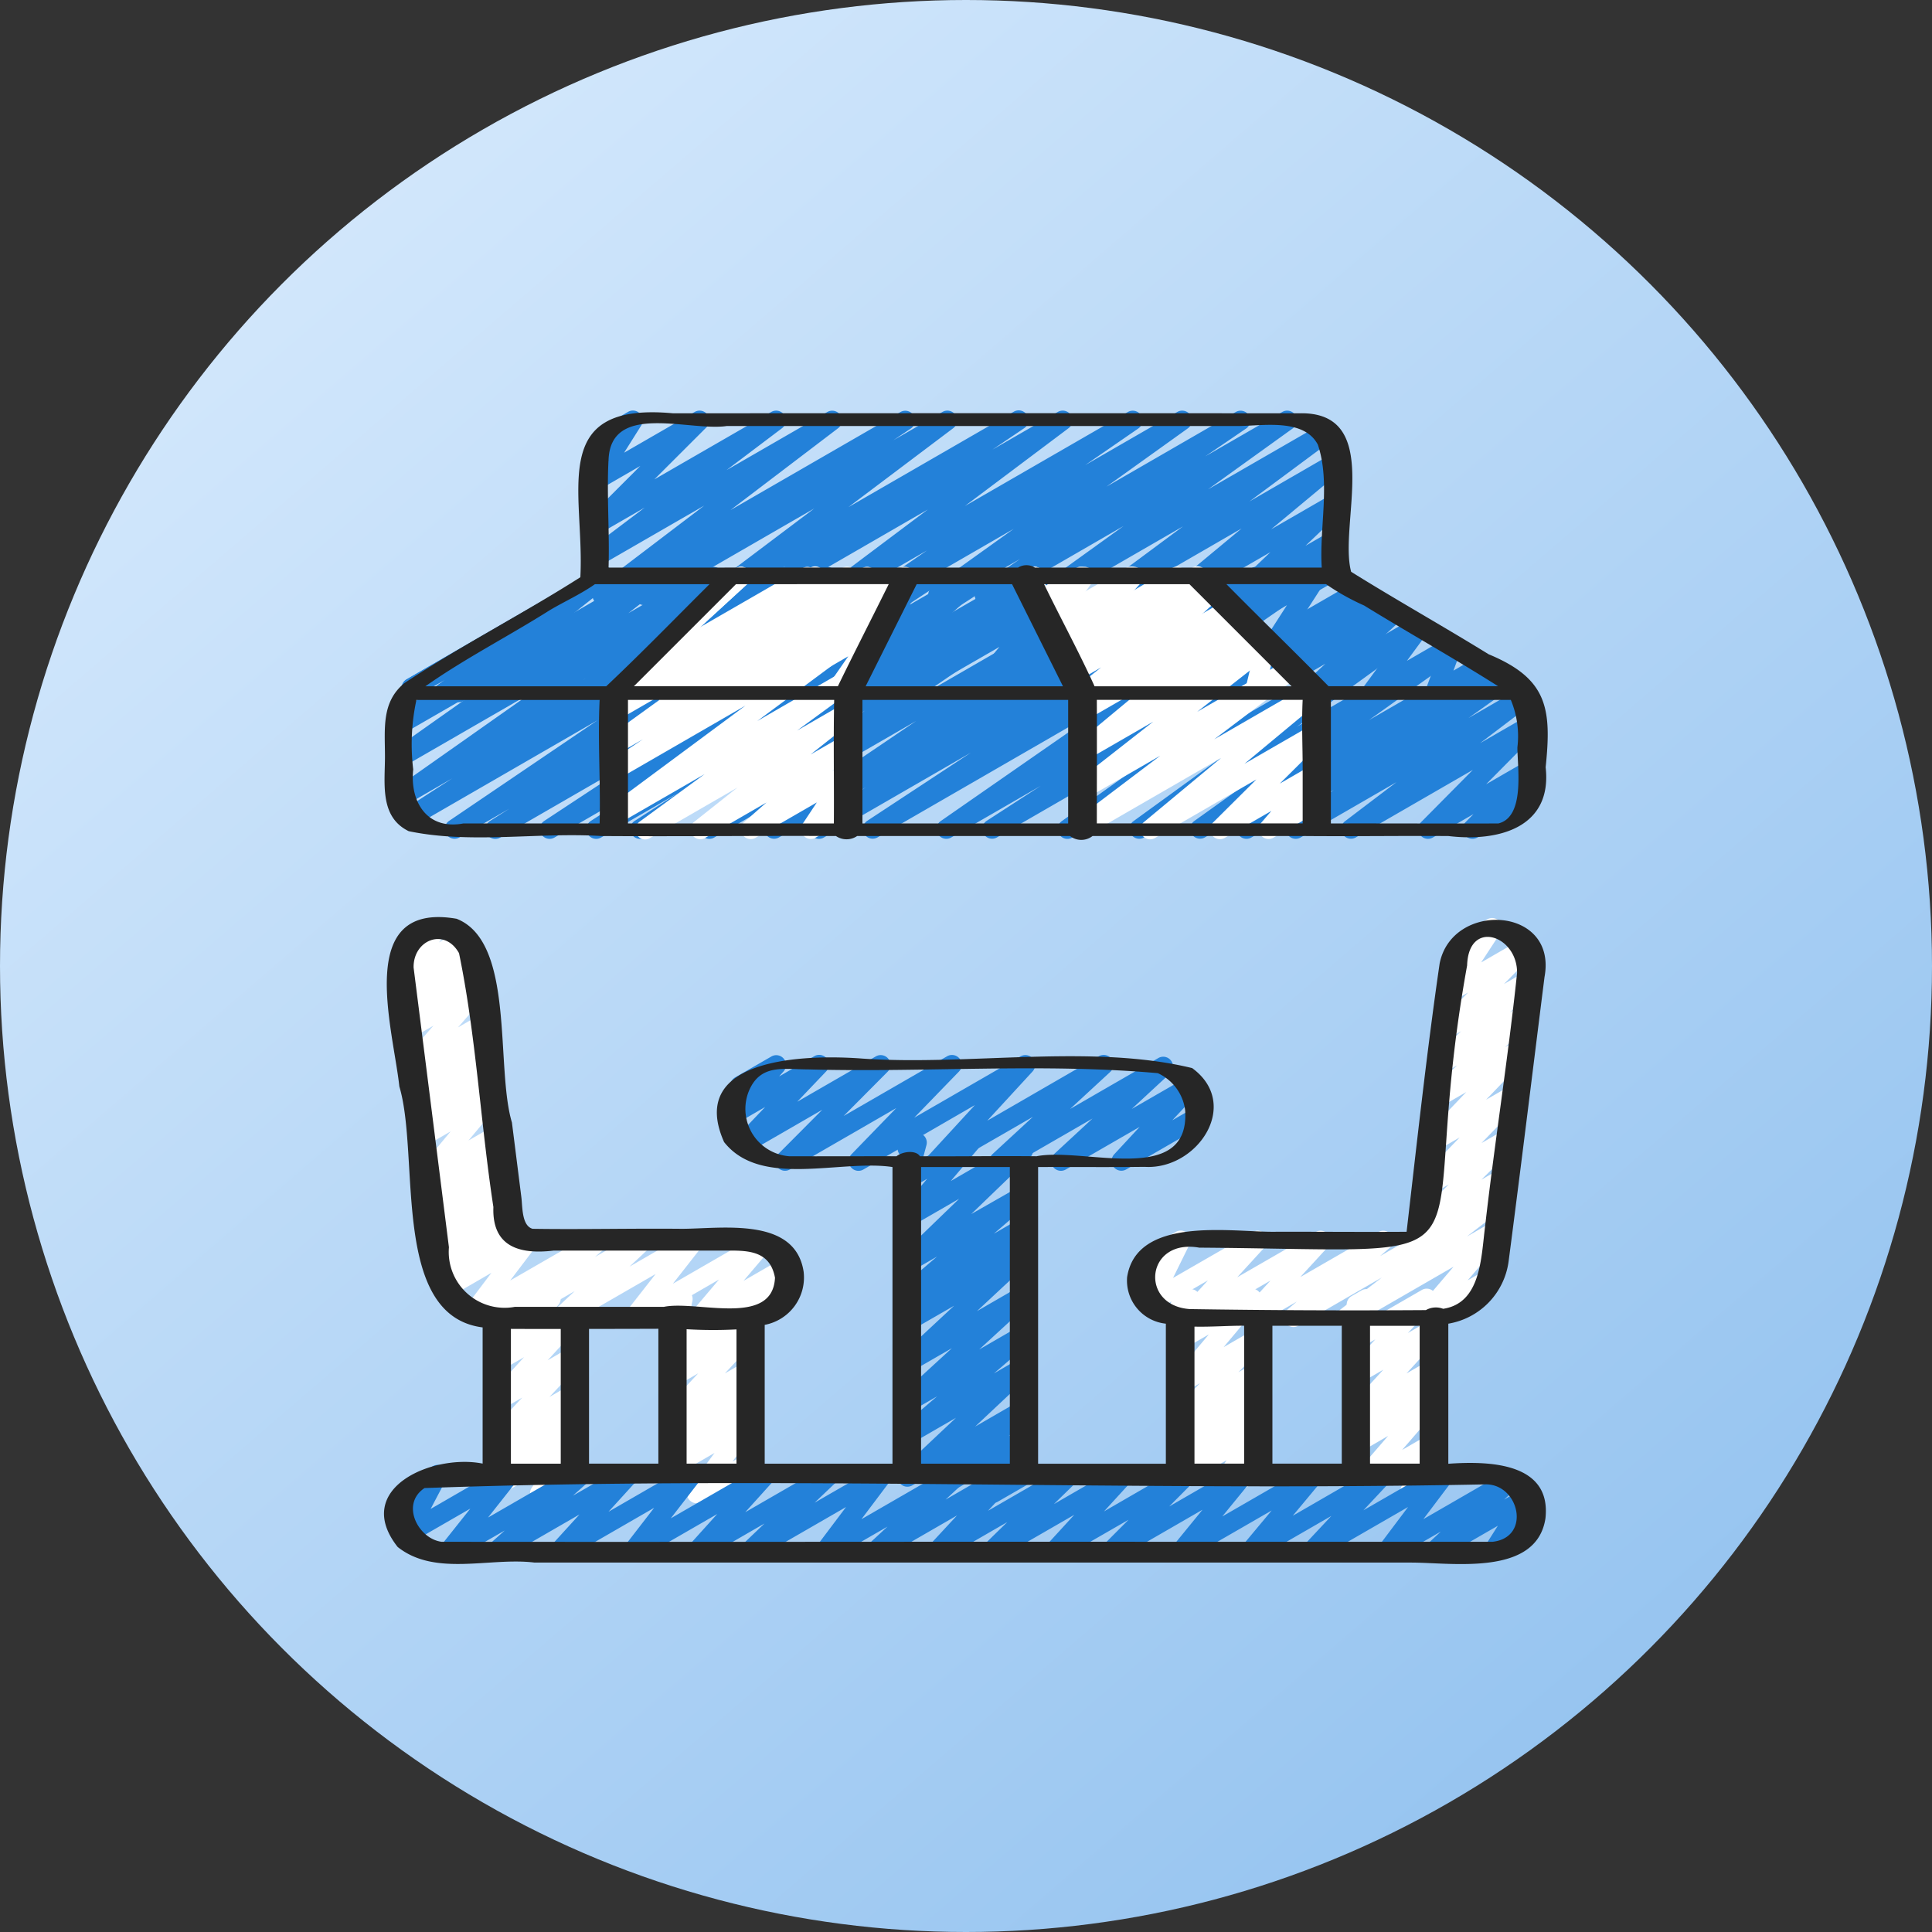 <svg xmlns="http://www.w3.org/2000/svg" width="74" height="74" fill="none" viewBox="0 0 74 74"><rect x="0" y="0" width="74" height="74" fill="#333333" stroke="none"/><circle cx="37" cy="37" r="37" fill="url(#a)"/><g clip-path="url(#b)"><path fill="#fff" d="M20.675 57.57a.374.374 0 0 1-.311-.58l.453-.684-1.582.913a.374.374 0 0 1-.435-.603l.305-.271a.374.374 0 0 1-.303-.65l.26-.225a.42.42 0 0 1-.306-.142.374.374 0 0 1 .02-.488l1.226-1.309-.767.443a.374.374 0 0 1-.462-.576l1.3-1.415-.835.481a.374.374 0 0 1-.471-.566l.64-.748-.169.097a.374.374 0 0 1-.542-.439l.166-.515a.374.374 0 0 1 .002-.646l.378-.218a.374.374 0 0 1 .543.438l-.08.247 1.21-.699a.374.374 0 0 1 .472.566l-.641.75 1.066-.616a.374.374 0 0 1 .462.576l-1.299 1.412.84-.485a.374.374 0 0 1 .46.58l-1.23 1.309.77-.445a.374.374 0 0 1 .434.605l-.257.224a.373.373 0 0 1 .262.654l-.303.27a.38.38 0 0 1 .33.113.374.374 0 0 1 .039.463l-.457.688a.374.374 0 0 1 .337.667l-1.338.774a.37.37 0 0 1-.187.05M26.685 57.577a.373.373 0 0 1-.3-.598l.983-1.327-1.403.81a.374.374 0 0 1-.438-.598l.384-.349a.374.374 0 0 1-.385-.626l.398-.361a.38.38 0 0 1-.438-.111.374.374 0 0 1 .02-.489l1.237-1.326-.778.449a.374.374 0 0 1-.449-.592l.795-.774-.347.2a.374.374 0 0 1-.553-.4l.242-1.162a.374.374 0 0 1-.064-.676l.379-.219a.374.374 0 0 1 .553.4l-.207.992 2.223-1.283a.374.374 0 0 1 .449.591l-.795.774.351-.202a.373.373 0 0 1 .46.578l-1.238 1.327.782-.45a.374.374 0 0 1 .439.6l-.396.36a.374.374 0 0 1 .398.62l-.383.348a.374.374 0 0 1 .436.571l-.983 1.326.5-.287a.374.374 0 0 1 .543.437l-.167.523q.088.05.137.137a.373.373 0 0 1-.137.51l-.378.219a.374.374 0 0 1-.543-.438l.081-.255-1.221.706a.37.37 0 0 1-.187.045M53.972 57.566a.375.375 0 0 1-.337-.537l.406-.829-1.9 1.097a.374.374 0 0 1-.47-.568l1.496-1.73-1.03.599a.374.374 0 0 1-.445-.593l.723-.696-.278.161a.374.374 0 0 1-.463-.576l1.31-1.431-.847.49a.373.373 0 0 1-.46-.58l1.002-1.073-.535.308a.375.375 0 0 1-.54-.199.37.37 0 0 1-.01-.215l.218-.882a.373.373 0 0 1-.042-.669l.379-.218a.38.38 0 0 1 .412.025.38.38 0 0 1 .138.389l-.169.683 1.93-1.114a.374.374 0 0 1 .46.579l-.995 1.07.795-.459a.375.375 0 0 1 .463.577l-1.31 1.43.85-.491a.374.374 0 0 1 .45.592l-.726.697.284-.164a.373.373 0 0 1 .47.569l-1.496 1.728 1.034-.598a.375.375 0 0 1 .523.487l-.418.854a.374.374 0 0 1 .274.688l-.95.548a.4.4 0 0 1-.197.051M46.585 57.571a.373.373 0 0 1-.311-.582l.708-1.06-1.57.908a.374.374 0 0 1-.445-.598l.677-.643-.233.133a.374.374 0 0 1-.448-.593l.751-.724-.306.176a.374.374 0 0 1-.452-.587l1.007-1.02-.555.319a.374.374 0 0 1-.474-.564l1.366-1.623-.89.513a.375.375 0 0 1-.55-.412l.22-.898a.373.373 0 0 1-.044-.673l.38-.218a.374.374 0 0 1 .549.412l-.171.703 1.964-1.133a.374.374 0 0 1 .474.564l-1.364 1.628 1.121-.647a.374.374 0 0 1 .453.587l-1.008 1.02.558-.322a.374.374 0 0 1 .45.593l-.753.725.31-.178a.374.374 0 0 1 .448.598l-.673.643.234-.135a.374.374 0 0 1 .498.531l-.709 1.06.216-.123a.374.374 0 0 1 .373.647l-1.615.923a.37.37 0 0 1-.186.05"/><path fill="#2381D9" d="M35.578 57.578a.375.375 0 0 1-.247-.655l.827-.729-1.215.7a.374.374 0 0 1-.443-.597l2.117-1.993-1.674.968a.374.374 0 0 1-.43-.607l1.38-1.182-.95.548a.374.374 0 0 1-.44-.598l1.956-1.795-1.516.875a.374.374 0 0 1-.442-.598l2.043-1.903-1.6.922a.374.374 0 0 1-.422-.615l.687-.553-.266.15a.373.373 0 0 1-.43-.608l1.376-1.178-.946.546a.374.374 0 0 1-.448-.593l2.243-2.168-1.8 1.04a.374.374 0 0 1-.473-.566l1.047-1.238-.575.331a.373.373 0 0 1-.547-.42l.2-.743a.374.374 0 0 1-.027-.66l.374-.218a.373.373 0 0 1 .548.42l-.14.524 1.645-.952a.374.374 0 0 1 .473.566l-1.047 1.238L39 43.741a.374.374 0 0 1 .45.593L37.2 46.502l1.814-1.035a.374.374 0 0 1 .43.607l-1.376 1.179.949-.548a.374.374 0 0 1 .42.615l-.687.554.267-.154a.374.374 0 0 1 .442.598l-2.04 1.902 1.601-.925a.374.374 0 0 1 .44.598l-1.954 1.795 1.517-.876a.374.374 0 0 1 .43.608l-1.382 1.184.954-.552a.374.374 0 0 1 .443.599l-2.118 1.99 1.677-.968a.375.375 0 0 1 .435.604l-.828.73.395-.225a.374.374 0 0 1 .511.507l-.507.897a.374.374 0 0 1 .37.65l-1.182.681a.373.373 0 0 1-.513-.508l.506-.897-2.452 1.416a.37.37 0 0 1-.185.05M23.067 23.18a.374.374 0 0 1-.224-.673l4.13-3.141-4 2.307a.374.374 0 0 1-.412-.622l2.133-1.61-1.72.993a.374.374 0 0 1-.448-.588l2-2-1.55.897a.373.373 0 0 1-.504-.523l.66-1.047a.374.374 0 0 1-.315-.673l1.238-.724a.37.37 0 0 1 .456.064.37.37 0 0 1 .048.46l-.654 1.039 2.708-1.563a.374.374 0 0 1 .45.588l-2 1.998 4.483-2.586a.374.374 0 0 1 .413.621l-2.133 1.611 3.87-2.232a.374.374 0 0 1 .413.62l-4.13 3.142 6.52-3.762a.374.374 0 0 1 .395.633l-.677.454 1.885-1.087a.374.374 0 0 1 .412.622l-4.019 3.027 6.325-3.65a.374.374 0 0 1 .397.634l-1.203.812 2.506-1.445a.374.374 0 0 1 .412.622l-3.974 2.984 6.25-3.606a.374.374 0 0 1 .4.63l-2.042 1.408 3.532-2.038a.374.374 0 0 1 .405.627L42.38 18.64l4.96-2.864a.374.374 0 0 1 .397.632l-1.575 1.073 2.957-1.705a.374.374 0 0 1 .405.627l-3.258 2.343 4.32-2.491a.374.374 0 0 1 .41.623l-3.141 2.33 3.121-1.803a.374.374 0 0 1 .426.611l-2.715 2.258 2.294-1.324c.08-.049.174-.066.265-.049a.374.374 0 0 1 .184.643l-1.428 1.362.986-.568a.375.375 0 0 1 .48.556l-.464.584a.374.374 0 0 1 .363.653l-1.694.974a.374.374 0 0 1-.48-.556l.464-.582-1.976 1.14a.374.374 0 0 1-.449-.594l1.427-1.364-3.394 1.96a.374.374 0 0 1-.426-.611l2.718-2.257-4.973 2.873a.374.374 0 0 1-.41-.624l3.14-2.33-5.123 2.956a.374.374 0 0 1-.406-.628l3.254-2.343-5.148 2.973a.374.374 0 0 1-.397-.633l1.577-1.075-2.962 1.71a.374.374 0 0 1-.404-.628l3.125-2.237-4.964 2.866a.373.373 0 0 1-.4-.631l2.044-1.41-3.538 2.042a.374.374 0 0 1-.411-.622l3.976-2.985-6.253 3.61a.374.374 0 0 1-.396-.634l1.201-.812-2.508 1.447a.374.374 0 0 1-.411-.622l4.017-3.028-6.328 3.652a.374.374 0 0 1-.396-.634l.68-.455-1.89 1.09a.37.37 0 0 1-.185.05"/><path fill="#2381D9" d="M18.99 59.803a.374.374 0 0 1-.249-.653l.593-.53-1.962 1.13a.373.373 0 0 1-.48-.555l1.122-1.412-2.266 1.307a.374.374 0 0 1-.518-.498l.599-1.139-.118.068a.374.374 0 0 1-.374-.647l1.238-.714a.373.373 0 0 1 .518.498l-.599 1.138 2.832-1.636a.374.374 0 0 1 .48.556l-1.114 1.41 3.41-1.967a.373.373 0 0 1 .436.598l-.593.53 1.962-1.126a.374.374 0 0 1 .463.575l-1.064 1.168 3.021-1.744a.373.373 0 0 1 .483.552l-1.118 1.444 3.46-1.995a.374.374 0 0 1 .464.573l-1.071 1.187 3.051-1.76c.08-.049.174-.066.265-.049a.374.374 0 0 1 .184.642l-.843.802 2.422-1.395a.374.374 0 0 1 .485.548l-1.114 1.48 3.515-2.029a.374.374 0 0 1 .44.599l-.733.68 2.212-1.279a.374.374 0 0 1 .461.578l-1.047 1.128L40.8 56.16a.374.374 0 0 1 .448.592l-.881.858 2.513-1.45a.374.374 0 0 1 .462.576l-1.056 1.154 2.992-1.73a.373.373 0 0 1 .452.588l-.946.952 2.671-1.541a.374.374 0 0 1 .476.56l-1.115 1.365 3.336-1.924a.373.373 0 0 1 .474.564l-1.11 1.333L52.8 56.16a.373.373 0 0 1 .46.58l-1.038 1.108 2.926-1.687a.373.373 0 0 1 .485.548l-1.115 1.478 3.182-1.837a.374.374 0 0 1 .442.599l-.53.49.708-.409a.374.374 0 0 1 .503.524l-.51.801a.374.374 0 0 1 .299.68l-1.238.715a.373.373 0 0 1-.502-.523l.5-.788L55.1 59.75a.374.374 0 0 1-.44-.598l.527-.49-1.883 1.088a.373.373 0 0 1-.485-.548l1.113-1.48-3.515 2.028a.373.373 0 0 1-.46-.579l1.038-1.108-2.924 1.687a.374.374 0 0 1-.474-.563l1.112-1.333-3.287 1.896a.373.373 0 0 1-.477-.56l1.115-1.365-3.334 1.925a.374.374 0 0 1-.45-.587l.95-.953-2.675 1.54a.374.374 0 0 1-.462-.576l1.059-1.154-3 1.73a.374.374 0 0 1-.448-.591l.88-.859-2.51 1.45a.374.374 0 0 1-.461-.577l1.047-1.128L33.7 59.75a.374.374 0 0 1-.442-.598l.736-.68-2.216 1.278a.374.374 0 0 1-.486-.548l1.114-1.48-3.515 2.028c-.08.049-.174.066-.265.049a.374.374 0 0 1-.184-.643l.84-.803-2.417 1.397a.374.374 0 0 1-.465-.573l1.072-1.187-3.051 1.76a.374.374 0 0 1-.483-.552l1.117-1.445-3.459 1.997a.374.374 0 0 1-.464-.575l1.064-1.168-3.02 1.743a.37.37 0 0 1-.187.053"/><path fill="#fff" d="M19.53 50.83a.374.374 0 0 1-.244-.657l.405-.349-1.374.794a.373.373 0 0 1-.489-.55l.994-1.315-1.598.925a.374.374 0 0 1-.448-.594l.265-.253-.099.056a.374.374 0 0 1-.439-.598l.198-.182a.375.375 0 0 1-.312-.641l.355-.336-.026.014a.374.374 0 0 1-.438-.598l.193-.176a.374.374 0 0 1-.304-.64l.407-.392-.08.047a.374.374 0 0 1-.474-.563l1.238-1.486-.95.55a.373.373 0 0 1-.45-.592l.494-.48-.169.097a.374.374 0 0 1-.448-.593l.47-.455-.145.084a.374.374 0 0 1-.438-.599l.191-.173a.38.38 0 0 1-.333-.135.374.374 0 0 1 .008-.484l1.111-1.27-.816.47a.374.374 0 0 1-.454-.585l.707-.72-.39.224a.373.373 0 0 1-.453-.584l.44-.449-.11.062a.374.374 0 0 1-.48-.553l.397-.513a.373.373 0 0 1-.117-.69l1.254-.725a.374.374 0 0 1 .482.552l-.25.323.8-.463a.374.374 0 0 1 .455.586l-.44.449.415-.239a.373.373 0 0 1 .453.587l-.704.718.394-.224a.374.374 0 0 1 .468.57l-1.11 1.271.814-.471a.374.374 0 0 1 .439.598l-.191.174a.373.373 0 0 1 .304.64l-.47.456.144-.084a.373.373 0 0 1 .45.592l-.494.48.168-.097a.373.373 0 0 1 .475.563l-1.237 1.48.95-.548c.08-.049.175-.066.266-.049a.374.374 0 0 1 .184.643l-.407.388.08-.045a.374.374 0 0 1 .437.598l-.193.177a.37.37 0 0 1 .345.15.374.374 0 0 1-.042.494l-.356.338.028-.016a.373.373 0 0 1 .439.598l-.194.177a.374.374 0 0 1 .32.639l-.263.252.516-.3a.374.374 0 0 1 .486.55l-.999 1.317 3.223-1.858a.374.374 0 0 1 .431.606l-.406.35 1.658-.956a.374.374 0 0 1 .443.598l-.777.727 2.296-1.324a.374.374 0 0 1 .481.554l-1.118 1.426 3.257-1.88a.374.374 0 0 1 .472.566l-1.021 1.202 1.476-.852a.374.374 0 0 1 .471.567l-.322.374a.45.45 0 0 1 .332.187.374.374 0 0 1-.137.51l-1.617.934a.374.374 0 0 1-.471-.566l.232-.271-1.453.837a.374.374 0 0 1-.471-.565l1.02-1.204-3.066 1.77a.374.374 0 0 1-.48-.555l1.117-1.426-3.433 1.98a.374.374 0 0 1-.442-.598l.777-.728-2.296 1.326a.37.37 0 0 1-.187.053M51.57 50.83a.375.375 0 0 1-.228-.673l1.587-1.227-3.2 1.848a.374.374 0 0 1-.43-.608l.37-.315-1.6.923a.374.374 0 0 1-.463-.576l1.057-1.153-2.991 1.729a.374.374 0 0 1-.468-.574l1.061-1.162-2.029 1.171a.375.375 0 0 1-.523-.49l.626-1.271-.219.126a.373.373 0 0 1-.571-.271.375.375 0 0 1 .197-.376l1.287-.744a.373.373 0 0 1 .523.49l-.626 1.271 3.056-1.76a.374.374 0 0 1 .463.575l-1.061 1.16 3.01-1.735a.374.374 0 0 1 .462.576l-1.056 1.151 2.995-1.727a.374.374 0 0 1 .43.607l-.369.316 4.495-2.594a.373.373 0 0 1 .416.619l-1.586 1.226 1.01-.582a.374.374 0 0 1 .47.566l-1.45 1.695.69-.4a.376.376 0 0 1 .525.13.37.37 0 0 1-.15.518l-2.586 1.495a.374.374 0 0 1-.47-.566l1.45-1.7-3.916 2.26a.37.37 0 0 1-.187.052"/><path fill="#fff" d="M54.409 47.336a.374.374 0 0 1-.264-.64l1.347-1.33-.688.397a.374.374 0 0 1-.456-.584l1.561-1.612-.892.514a.374.374 0 0 1-.456-.581l1.602-1.672-.93.536a.374.374 0 0 1-.443-.598l1.024-.962-.413.239a.374.374 0 0 1-.443-.598l1.006-.945-.398.23a.374.374 0 0 1-.449-.587l1.117-1.129-.482.278a.374.374 0 0 1-.5-.528l.747-1.148a.38.38 0 0 1-.41-.177.374.374 0 0 1 .135-.51l1.241-.716a.374.374 0 0 1 .5.528l-.733 1.122 1.537-.886a.374.374 0 0 1 .452.586l-1.116 1.128.793-.457a.374.374 0 0 1 .442.598l-1.007.946.4-.23a.374.374 0 0 1 .443.597l-1.025.964.415-.24a.374.374 0 0 1 .457.583l-1.603 1.67.929-.535a.374.374 0 0 1 .456.584l-1.56 1.611.892-.515a.373.373 0 0 1 .45.59l-1.347 1.328.703-.406a.37.37 0 0 1 .524.129.373.373 0 0 1-.15.518l-3.223 1.86a.4.4 0 0 1-.185.05"/><path fill="#2381D9" d="M38.277 44.847a.373.373 0 0 1-.255-.649l1.54-1.42-3.502 2.019a.374.374 0 0 1-.461-.577l1.741-1.893-4.27 2.468a.374.374 0 0 1-.456-.584l1.716-1.77-4.076 2.353a.374.374 0 0 1-.452-.587l1.692-1.7-2.837 1.638a.374.374 0 0 1-.458-.582l1.108-1.162-1.09.63a.375.375 0 0 1-.467-.572l.46-.518a.374.374 0 0 1-.053-.674l1.39-.802a.374.374 0 0 1 .466.572l-.17.192 1.345-.774a.373.373 0 0 1 .458.58l-1.11 1.164 3.02-1.742a.374.374 0 0 1 .448.587l-1.69 1.7 3.963-2.287a.374.374 0 0 1 .456.583l-1.716 1.77 4.078-2.353a.375.375 0 0 1 .461.576l-1.741 1.892 4.27-2.468a.374.374 0 0 1 .442.598l-1.54 1.421 3.384-1.953a.374.374 0 0 1 .44.598l-1.464 1.355 2.079-1.197a.373.373 0 0 1 .46.579l-.984 1.052.823-.475a.376.376 0 0 1 .524.128.374.374 0 0 1-.15.519l-2.966 1.712a.374.374 0 0 1-.46-.577l.978-1.055-2.829 1.633a.374.374 0 0 1-.44-.599l1.465-1.355-3.383 1.953a.37.37 0 0 1-.187.053M18.975 32.132a.373.373 0 0 1-.202-.69l.735-.467-1.918 1.105a.374.374 0 0 1-.396-.633l5.697-3.862-6.987 4.034a.373.373 0 0 1-.39-.637l1.813-1.173-1.81 1.047a.374.374 0 0 1-.402-.63l5.216-3.674-4.835 2.79a.374.374 0 0 1-.403-.628l3.145-2.222-2.742 1.582a.374.374 0 0 1-.407-.627l1.945-1.407-1.105.638a.374.374 0 0 1-.374-.647l7.404-4.274a.374.374 0 0 1 .407.627l-1.941 1.403 3.515-2.03a.374.374 0 0 1 .402.629l-3.15 2.225 4.948-2.852a.374.374 0 0 1 .402.629l-5.214 3.671 7.452-4.3a.374.374 0 0 1 .39.637l-1.814 1.174 3.141-1.812a.374.374 0 0 1 .396.633l-5.7 3.864 7.79-4.496a.374.374 0 0 1 .388.639l-.74.47 1.923-1.11a.374.374 0 0 1 .392.637l-4.103 2.703 5.784-3.34a.374.374 0 0 1 .39.638l-2.434 1.57 3.83-2.207a.374.374 0 0 1 .388.638l-1.654 1.061 2.945-1.7a.374.374 0 0 1 .496.129c.051.08.07.177.051.27a.37.37 0 0 1-.149.233l-6.171 4.23 8.428-4.866a.374.374 0 0 1 .397.633l-5.662 3.834 7.739-4.467a.374.374 0 0 1 .39.638l-2.008 1.292 3.343-1.93a.374.374 0 0 1 .392.636l-3.984 2.618 5.641-3.254a.373.373 0 0 1 .4.632l-6.563 4.555 8.052-4.649a.374.374 0 0 1 .39.637l-2.08 1.352 2.55-1.475a.373.373 0 0 1 .404.627l-5.839 4.182 6.854-3.957a.374.374 0 0 1 .407.626l-4.895 3.55 5.833-3.366a.373.373 0 0 1 .405.628l-3.478 2.486 4.212-2.43a.374.374 0 0 1 .399.63l-1.504 1.04 1.982-1.144a.374.374 0 0 1 .404.628l-1.683 1.197 2.008-1.16a.374.374 0 0 1 .413.622l-1.975 1.5 1.762-1.017a.374.374 0 0 1 .452.586l-1.984 2.005 1.532-.884a.373.373 0 0 1 .453.585l-.358.364a.37.37 0 0 1 .4.18.374.374 0 0 1-.136.51l-2.227 1.286a.375.375 0 0 1-.455-.586l.309-.313-1.557.898a.374.374 0 0 1-.453-.587l1.985-2.004-4.487 2.59a.374.374 0 0 1-.414-.62l1.975-1.5-3.675 2.122a.374.374 0 0 1-.404-.628l1.68-1.197-3.161 1.825a.374.374 0 0 1-.4-.631l1.502-1.038-2.89 1.669a.375.375 0 0 1-.405-.628l3.48-2.489-5.398 3.117a.374.374 0 0 1-.406-.626l4.893-3.55-7.231 4.176a.374.374 0 0 1-.405-.628l5.838-4.18-8.329 4.808a.374.374 0 0 1-.39-.637l2.078-1.346-3.44 1.986a.374.374 0 0 1-.4-.63l6.566-4.562-8.99 5.189a.374.374 0 0 1-.391-.636l3.98-2.618-5.637 3.254a.374.374 0 0 1-.39-.638l2.008-1.292-3.343 1.93a.374.374 0 0 1-.396-.633l5.659-3.833-7.736 4.466a.374.374 0 0 1-.399-.632l6.174-4.23-8.43 4.862a.374.374 0 0 1-.39-.638l1.646-1.058-2.934 1.696a.374.374 0 0 1-.39-.638l2.43-1.57-3.825 2.208a.374.374 0 0 1-.393-.636l4.114-2.71-5.796 3.346a.4.4 0 0 1-.187.052"/><path fill="#2381D9" d="M52.53 26.902a.374.374 0 0 1-.3-.598l.798-1.085-2.55 1.476a.374.374 0 0 1-.441-.599l.728-.673-.99.572a.375.375 0 0 1-.463-.575l1.06-1.168-1.483.856a.374.374 0 0 1-.501-.524l.904-1.403-1.479.854a.373.373 0 0 1-.502-.524l.214-.336-.362.21a.374.374 0 0 1-.506-.128l-.413-.673a.374.374 0 0 1-.291-.683l.237-.137a.374.374 0 0 1 .506.12l.409.664 1.373-.79a.375.375 0 0 1 .502.524l-.214.336 1.492-.86a.374.374 0 0 1 .5.523l-.904 1.402 2.215-1.278a.374.374 0 0 1 .464.574l-1.06 1.17 1.784-1.03a.374.374 0 0 1 .442.598l-.727.673 1.226-.709a.374.374 0 0 1 .488.545l-.797 1.085 1.542-.89a.374.374 0 0 1 .538.453l-.298.812.95-.55a.374.374 0 0 1 .548.422l-.05.191.266-.154a.374.374 0 1 1 .374.649l-1.047.604a.38.38 0 0 1-.415-.028.37.37 0 0 1-.133-.393l.051-.19-1.063.612a.374.374 0 0 1-.538-.453l.299-.81-2.193 1.265a.37.37 0 0 1-.19.05M17.568 26.897a.374.374 0 0 1-.233-.668l1.656-1.319-3.06 1.767a.375.375 0 0 1-.374-.646l7.404-4.274a.374.374 0 0 1 .42.616l-1.662 1.32 3.357-1.934a.374.374 0 0 1 .417.618l-1.427 1.11 2.992-1.728a.374.374 0 0 1 .439.598l-2.454 2.235a.374.374 0 0 1 .21.697l-2.695 1.555a.374.374 0 0 1-.439-.598l2.318-2.111-4.697 2.71a.374.374 0 0 1-.417-.62l1.428-1.11-2.996 1.73a.37.37 0 0 1-.187.052"/><path fill="#fff" d="M24.706 32.154a.375.375 0 0 1-.22-.673l2.504-1.831-3.266 1.885a.374.374 0 0 1-.41-.624l5.24-3.885-4.832 2.79a.374.374 0 0 1-.394-.635l1.299-.865-.907.524a.374.374 0 0 1-.406-.627l2.962-2.14-2.557 1.477a.374.374 0 0 1-.4-.63l.68-.473a.375.375 0 0 1-.335-.465.37.37 0 0 1 .11-.184l3.374-3.085a.37.37 0 0 1 .168-.442l.883-.513a.374.374 0 0 1 .44.599l-1.833 1.671 3.938-2.27a.374.374 0 0 1 .4.63l-.062.044 1.169-.673a.374.374 0 0 1 .406.627l-2.96 2.137 4.786-2.767a.374.374 0 0 1 .394.634l-1.297.864.255-.15a.374.374 0 0 1 .41.624l-5.24 3.89 3.623-2.095a.374.374 0 0 1 .407.625l-2.505 1.835 1.754-1.013a.374.374 0 0 1 .419.617L31.046 28.9l1.243-.717a.374.374 0 0 1 .433.605l-.854.747.425-.245a.374.374 0 0 1 .498.53l-.543.823.051-.03a.374.374 0 1 1 .374.647l-1.432.824a.374.374 0 0 1-.498-.53l.544-.819-2.349 1.355a.374.374 0 0 1-.433-.605l.853-.748-2.35 1.358a.374.374 0 0 1-.42-.616l1.658-1.314-3.353 1.936a.37.37 0 0 1-.187.053M44.056 32.148a.374.374 0 0 1-.24-.662l2.952-2.453-5.098 2.943a.373.373 0 0 1-.412-.622l3.185-2.41-2.773 1.602a.374.374 0 0 1-.418-.619l2.917-2.284-2.496 1.44a.374.374 0 0 1-.426-.611l2.693-2.235-2.269 1.31a.374.374 0 0 1-.44-.6l2.516-2.318-2.479 1.43a.374.374 0 0 1-.439-.598l1.465-1.337-1.547.893a.374.374 0 0 1-.445-.595l.473-.448-.427.246a.375.375 0 0 1-.496-.534l.315-.464-.247.142a.374.374 0 0 1-.559-.283l-.05-.458a.374.374 0 0 1-.16-.698l.29-.166a.374.374 0 0 1 .56.284l.042.388 1.167-.673a.373.373 0 0 1 .496.534l-.316.463 1.732-.999a.374.374 0 0 1 .444.598l-.472.45 1.807-1.052a.374.374 0 0 1 .44.598l-1.465 1.336 2.412-1.392a.374.374 0 0 1 .44.598l-2.515 2.319 3.165-1.828a.374.374 0 0 1 .426.611L45.11 26.23l3.245-1.87a.374.374 0 0 1 .417.618l-2.917 2.286 3.425-1.977a.374.374 0 0 1 .413.622l-3.187 2.41 3.683-2.126a.374.374 0 0 1 .425.612l-2.949 2.451 2.561-1.477a.374.374 0 0 1 .449.588l-1.655 1.646 1.21-.699c.077-.044.166-.06.253-.044a.374.374 0 0 1 .218.612l-.405.47a.374.374 0 0 1 .314.673l-1.834 1.06c-.077.043-.166.059-.253.043a.374.374 0 0 1-.218-.611l.393-.457-1.781 1.029a.373.373 0 0 1-.45-.589l1.655-1.645-3.885 2.243a.37.37 0 0 1-.182.05"/><path fill="#fff" d="M41.546 26.91a.374.374 0 0 1-.231-.668l.862-.679-.897.518a.374.374 0 0 1-.417-.62l.4-.309-.347.2a.374.374 0 0 1-.464-.575l1.067-1.169-1.146.662a.374.374 0 0 1-.49-.543l.325-.45-.257.15a.374.374 0 0 1-.558-.274l-.069-.528a.374.374 0 0 1-.173-.698l.291-.167a.373.373 0 0 1 .558.275l.061.467 1.288-.742a.374.374 0 0 1 .49.542l-.325.449 1.72-.994a.374.374 0 0 1 .463.575L42.63 23.5l3.026-1.747a.373.373 0 0 1 .416.62l-.4.31.634-.366a.374.374 0 0 1 .419.617l-.862.679 1.103-.637a.374.374 0 0 1 .44.599l-1.009.922 1.33-.767a.374.374 0 0 1 .44.598l-.217.202.364-.211a.374.374 0 0 1 .55.41l-.248 1.039.728-.42a.374.374 0 0 1 .514.141l.299.534a.373.373 0 0 1 .277.687l-.238.137a.37.37 0 0 1-.514-.141l-.29-.524-1.152.665a.374.374 0 0 1-.551-.411l.248-1.038-2.516 1.452a.374.374 0 0 1-.44-.598l.215-.199-1.386.8a.374.374 0 0 1-.44-.599l1.008-.924-2.647 1.528a.37.37 0 0 1-.185.05"/><path fill="#2381D9" d="M34.508 26.898a.374.374 0 0 1-.237-.663l1.401-1.152-2.92 1.688a.373.373 0 0 1-.436-.604l2.175-1.933-.662.382a.374.374 0 0 1-.498-.532l.977-1.458a.374.374 0 0 1 .1-.567l.527-.304a.374.374 0 0 1 .498.532l-.587.875 2.449-1.414a.374.374 0 0 1 .435.604l-2.175 1.936 3.67-2.119a.373.373 0 0 1 .424.613l-1.401 1.147 1.44-.831a.374.374 0 0 1 .476.56l-1.24 1.508 1.396-.805a.374.374 0 0 1 .514.505l-.364.658.335-.193a.374.374 0 0 1 .56.3l.024.353a.374.374 0 0 1 .139.695l-.289.167a.374.374 0 0 1-.56-.3l-.017-.267-.982.565a.374.374 0 0 1-.514-.504l.364-.658-2.014 1.164a.374.374 0 0 1-.476-.561l1.24-1.507-3.584 2.068a.37.37 0 0 1-.188.052"/><path fill="#fff" d="M27.22 26.896a.374.374 0 0 1-.223-.673l.736-.545-2.024 1.166a.373.373 0 0 1-.418-.618l1.486-1.163-2.938 1.696a.374.374 0 0 1-.44-.598l3.745-3.45a.37.37 0 0 1 .167-.448l.885-.505a.374.374 0 0 1 .44.599l-2.248 2.07 4.623-2.669a.373.373 0 0 1 .418.618l-1.485 1.162 3.085-1.78a.374.374 0 0 1 .409.624l-.736.545 1.716-.99a.374.374 0 0 1 .422.614l-1.575 1.276.3-.172a.374.374 0 0 1 .494.537l-1.135 1.633a.374.374 0 0 1-.048.615l-.706.408a.375.375 0 0 1-.494-.537l.814-1.173-2.96 1.706a.374.374 0 0 1-.423-.614l1.576-1.276-3.275 1.89a.37.37 0 0 1-.187.052"/><path fill="#262626" d="M18.486 56.059c-1.907-.383-5.02.95-3.255 3.193 1.44 1.146 3.53.387 5.24.598h33.572c1.582 0 4.808.54 5.151-1.691.24-2.156-2.184-2.201-3.72-2.094V50.7a2.795 2.795 0 0 0 2.31-2.393c.474-3.625.917-7.255 1.374-10.883.505-2.724-3.546-2.922-4.017-.516-.488 3.34-.898 7.105-1.265 10.272-1.698.012-3.428-.006-5.137 0-1.645 0-5.205-.592-5.568 1.738a1.66 1.66 0 0 0 1.484 1.782v5.364h-4.893V44.7c1.36-.005 2.722.01 4.08-.007 2.01.127 3.72-2.393 1.82-3.783-3.87-.939-8.553-.083-12.618-.363-2.074-.16-6.771-.085-5.31 3.196 1.4 1.778 4.442.657 6.45.957v11.362H29.29v-5.317a1.846 1.846 0 0 0 1.49-2.042c-.328-2.115-3.145-1.637-4.676-1.637-1.898-.019-3.821.029-5.704 0-.418-.116-.385-.841-.43-1.205l-.362-2.867c-.638-2.123.133-6.92-2.12-7.803-3.93-.68-2.437 4.16-2.192 6.423.799 2.672-.339 8.78 3.19 9.229zm1.083-5.16q.955.005 1.909.004v5.16h-1.909zm5.648 4.962v.199h-2.656V50.9q1.327 0 2.656-.005zm27.258.199v-5.278h1.901v5.279zm-3.739-5.28h2.657v5.28h-2.657zm-2.788-2.992c12.207.086 8.068 1.232 10.246-10.811.054-1.795 1.934-1.15 1.913.294-.34 3.247-.859 6.484-1.228 9.732-.15 1.18-.159 2.909-1.604 3.127a.77.77 0 0 0-.66.05 404 404 0 0 1-9.038-.039c-1.949-.128-1.7-2.73.374-2.35zm-.197 3.385v-.36c.693.014 1.33-.04 1.902-.034v5.281h-1.902zm11.086 5.683c1.342-.079 1.841 2.031.332 2.198H44.591c-9.223-.008-18.462.011-27.678 0-.893-.114-1.586-1.44-.652-2.058 13.454-.481 27.072.136 40.576-.14m-26.61-12.569a1.82 1.82 0 0 1-1.566-2.44c.43-1.122 1.356-.886 2.3-.886 4.449.124 8.974-.25 13.387.144a1.81 1.81 0 0 1 1.047 1.429c.187 2.93-3.895 1.396-5.693 1.753-1.456-.016-2.995.011-4.466 0-.15-.239-.646-.195-.898 0-1.37-.003-2.742.005-4.111 0m5.053 1.639V44.7h3.399v11.362h-3.4zm-7.071 9.935v.199h-1.91v-5.148q.956.056 1.91.007zm-11.014-8.088q-.674-5.358-1.353-10.714c-.018-1.055 1.186-1.545 1.74-.55.654 3.165.823 6.502 1.316 9.723-.056 1.518.995 1.824 2.304 1.669h6.452c.873 0 1.825-.075 2.03 1.039-.091 1.903-2.99.857-4.255 1.115h-5.707a2.14 2.14 0 0 1-2.527-2.282M57.014 25.057c-1.735-1.07-3.553-2.09-5.262-3.156-.492-1.816 1.279-6.173-2.01-6.07q-11.979-.008-23.959 0c-4.838-.452-3.382 3.01-3.554 6.278-2.2 1.404-4.562 2.612-6.74 4.056-.887.73-.744 1.747-.744 2.817 0 1.03-.211 2.309.91 2.854 2.368.496 4.95.036 7.378.186 2.945.021 6.01-.016 8.987 0a.72.72 0 0 0 .81 0h8.156a.7.7 0 0 0 .86 0h8.142c1.803.016 3.672-.012 5.489 0 1.911.23 3.986-.316 3.725-2.634.236-2.265.065-3.397-2.188-4.33m-4.772-1.87c1.703 1.048 3.452 2.027 5.138 3.095h-6.494c-1.289-1.308-2.618-2.6-3.913-3.91h3.815c.457.318.945.59 1.454.816m-2.347 6.264v2.085h-7.884c0-1.57.006-3.158 0-4.732h7.884c-.044.878 0 1.77 0 2.648m-15.855-7.08c-.645 1.303-1.313 2.605-1.948 3.911H24.28l3.91-3.91zm-.882 3.908 1.953-3.907h3.653l1.95 3.911h-7.56zm12.4-3.907 3.911 3.911h-7.545c-.599-1.321-1.3-2.604-1.933-3.91zm-22.25-4.724c.05-2.273 3.074-1.122 4.525-1.333h19.551c.951 0 2.547-.314 3.092.712.493 1.45.05 3.2.15 4.711H39.64a.61.61 0 0 0-.647 0q-7.837-.004-15.684 0c.043-1.338-.071-2.737-.003-4.09m-2.259 5.727c.539-.323 1.205-.623 1.741-1.003h4.388c-1.33 1.322-2.585 2.618-3.956 3.911h-6.926c1.507-1.061 3.187-1.918 4.753-2.908m-3.3 8.162c-1.4.263-2.054-.844-1.92-2.071a8 8 0 0 1 .123-2.66h7.017c-.075 1.57.04 3.157 0 4.73zm6.306 0v-4.732h7.898c-.032 1.574 0 3.157-.012 4.732zm8.98 0v-4.732h7.88v4.732zm24.356 0c-2.129.007-4.277-.005-6.413 0v-4.732h6.892c.24.575.326 1.201.252 1.819 0 .766.302 2.666-.73 2.913"/></g><defs><linearGradient id="a" x1="0" x2="90.532" y1="-10.628" y2="94.468" gradientUnits="userSpaceOnUse"><stop stop-color="#E3F1FF"/><stop offset="1" stop-color="#77B2EA"/></linearGradient><clipPath id="b"><path fill="#fff" d="M14.537 15.327H59.41V60.2H14.537z"/></clipPath></defs></svg>
